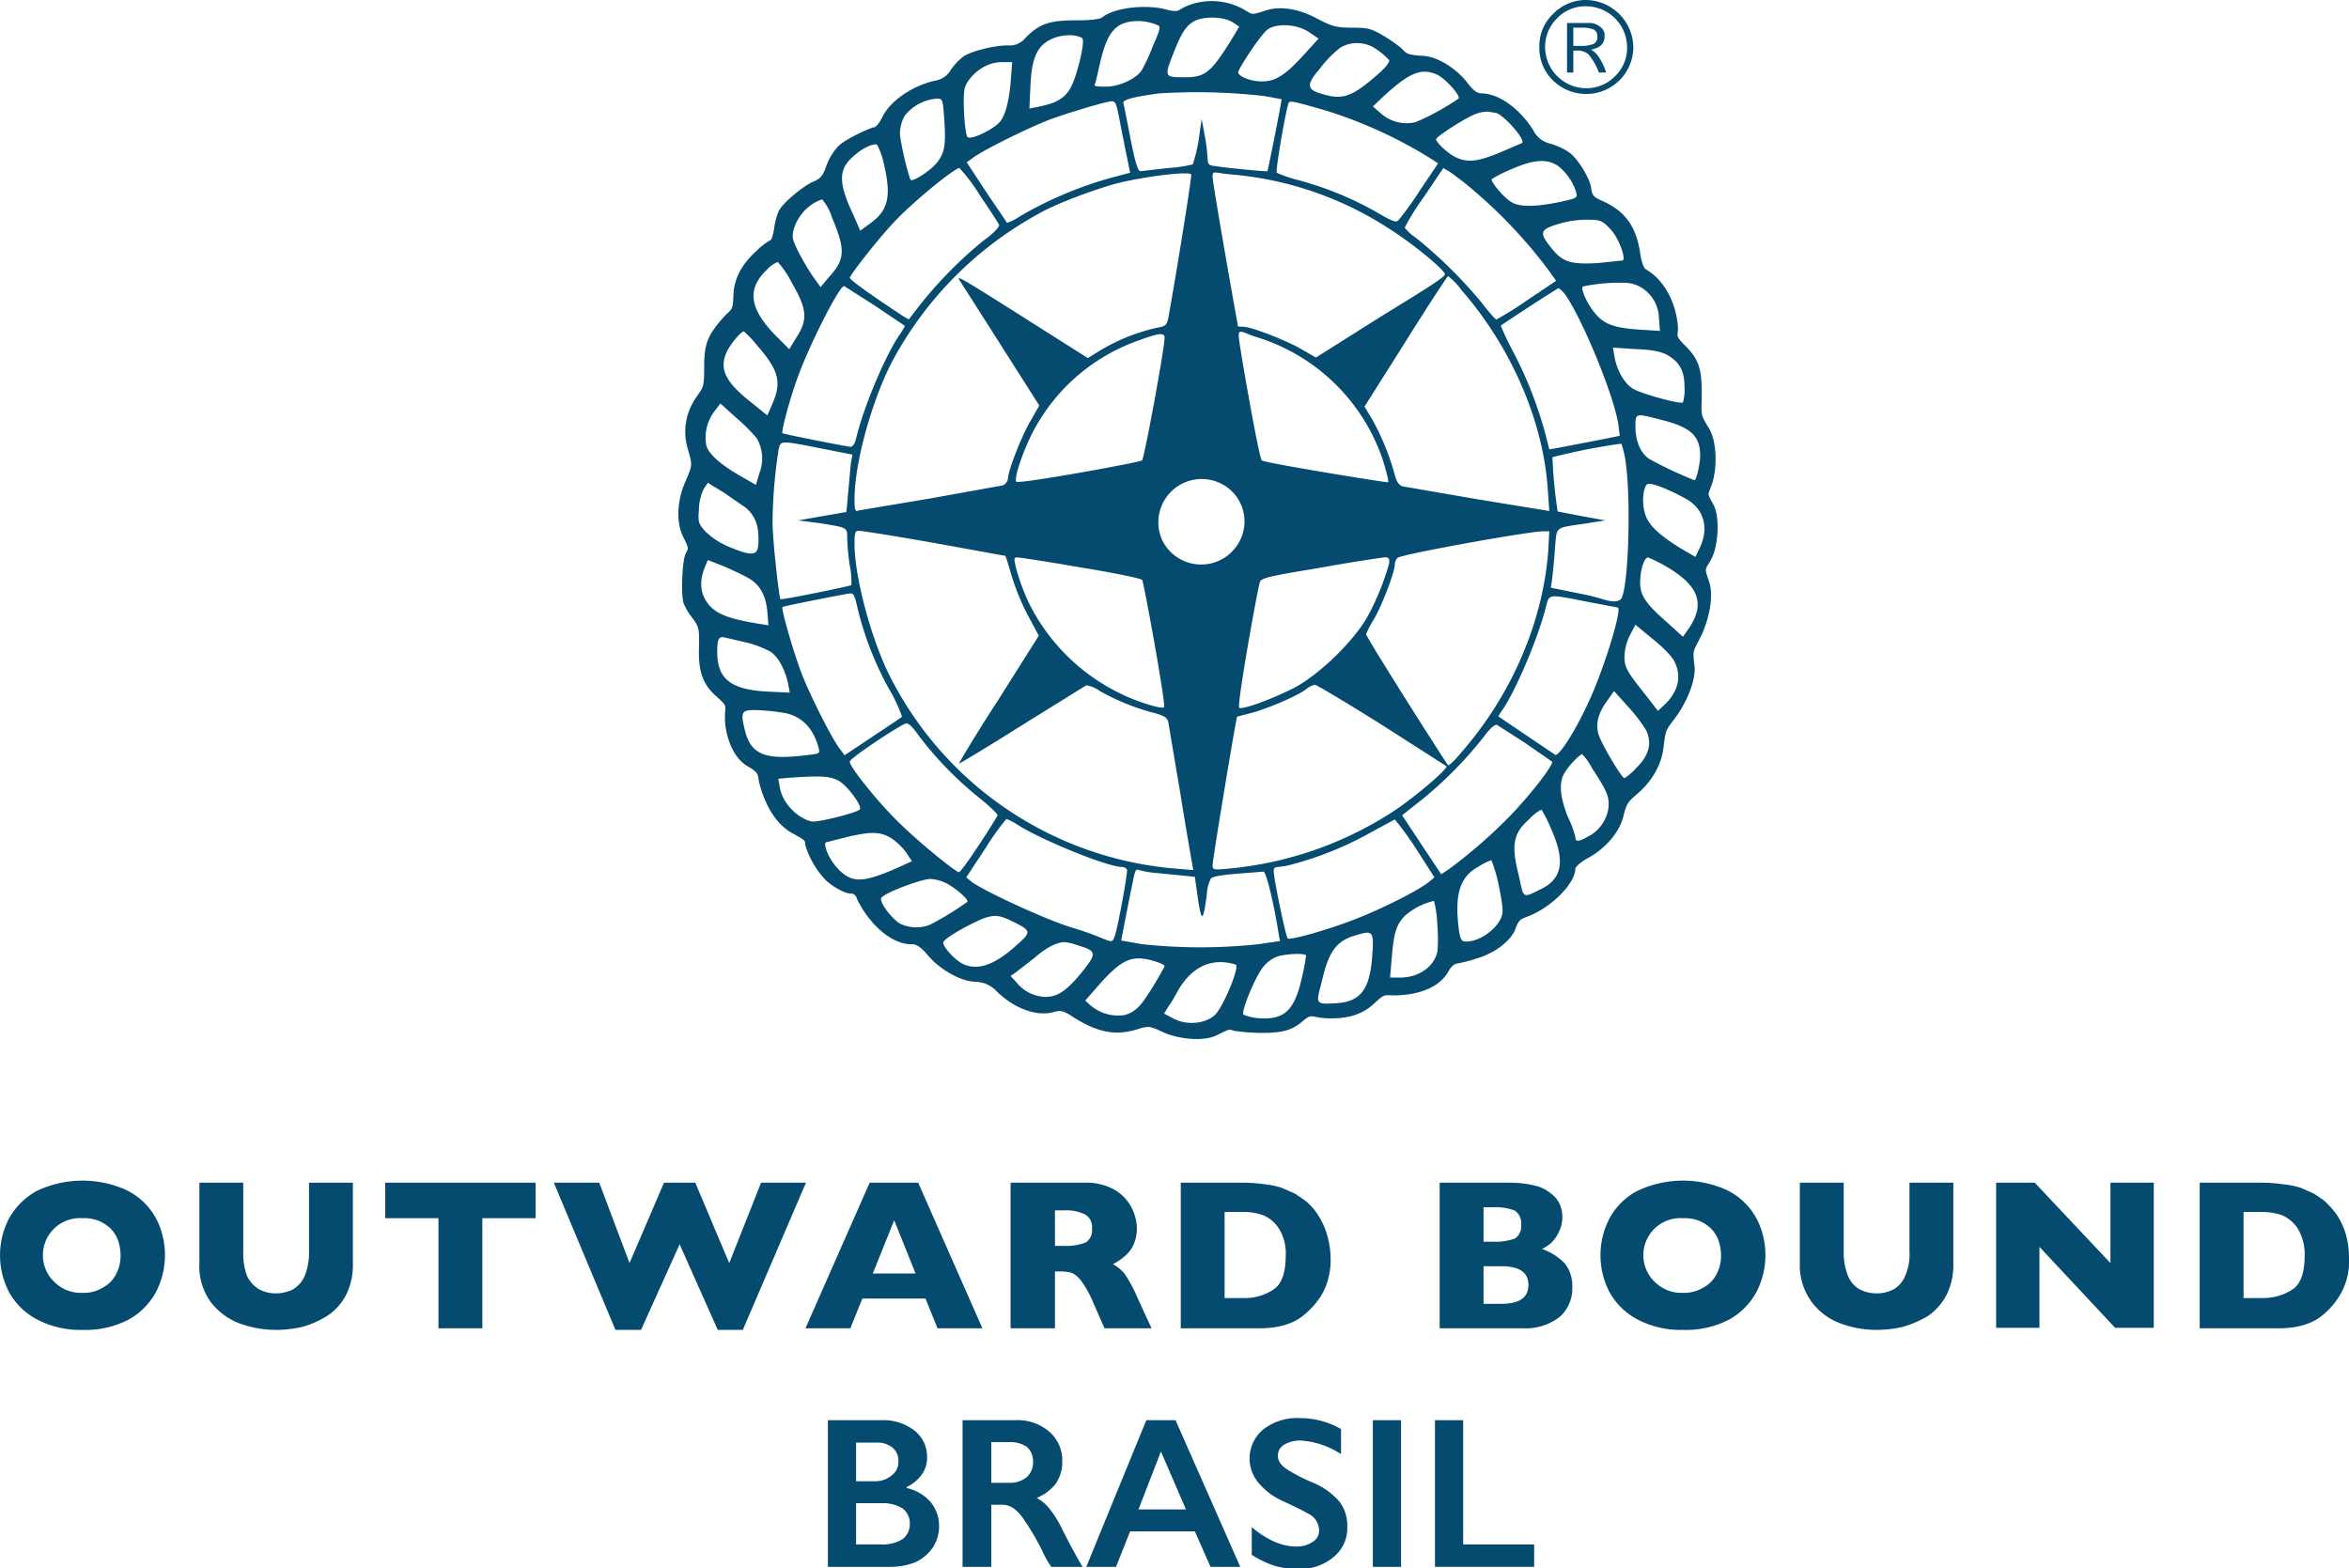 <svg xmlns="http://www.w3.org/2000/svg" xmlns:xlink="http://www.w3.org/1999/xlink" viewBox="0 0 450 300.5"><defs><style>.a{fill:none;}.b{fill:#054b70;}.c{clip-path:url(#a);}</style><clipPath id="a" transform="translate(-72 -271.6)"><rect class="a" x="72" y="270.9" width="450" height="302"></rect></clipPath></defs><title>OBB-retrato-azul</title><path class="b" d="M301,272.2a10.5,10.5,0,0,0-2.9,1.2c-.5.4-1.1.4-2.4.1-4.1-1.2-10.3-.4-12.5,1.4-.5.4-2.3.6-5.1.6-5,0-6.9.6-9.6,3.3a3.9,3.9,0,0,1-3.4,1.5c-2.7,0-7,1.1-8.5,2.1a11.6,11.6,0,0,0-2.4,2.5,4.2,4.2,0,0,1-2.8,2.1c-4.5.9-9,4-10.4,7.1-.5,1-1.2,1.9-1.6,1.9s-5.3,2.1-6.8,3.6a11,11,0,0,0-2.3,3.8c-.7,2-1.1,2.4-2.7,3.1s-5.5,3.8-6.4,5.5a12.8,12.8,0,0,0-.9,3.4c-.2,1.2-.5,2.2-.7,2.2a12.6,12.6,0,0,0-2.7,2.1c-2.8,2.5-4.3,5.3-4.4,8.5s-.4,2.5-2,4.3c-2.9,3.3-3.6,5-3.6,9.3s-.2,3.9-1.5,5.9a11.4,11.4,0,0,0-1.7,9.7c1,3.5,1,3.2-.5,6.7s-1.7,7.6-.3,10.4.8,2,.3,3.6-.8,7.6-.2,9.2a12.1,12.1,0,0,0,1.8,2.9c1.1,1.6,1.2,1.9,1.1,5.7s.5,6.6,3.2,9,1.6,1.6,1.8,4.9,1.7,7.1,4.3,8.6,1.7,1.5,2.5,4.1c1.3,4.3,3.4,7.3,6.2,8.8s2.2,1.4,2.4,2.3a16.8,16.8,0,0,0,3.4,6.1c1.2,1.5,4.1,3.1,5.2,3.1s1.1.7,1.5,1.5c2.5,4.8,6.6,8.2,10.1,8.2,1.1,0,1.8.4,3.4,2.3s5.3,4.6,8.7,4.9a5.8,5.8,0,0,1,4.5,2c3.4,3.2,7.5,4.7,10.8,3.8,1.4-.4,1.9-.2,3.9,1.1,4.5,2.8,7.9,3.5,12.1,2.2,2.2-.7,2.4-.6,5,.6s7.6,1.9,10.3.5,2.4-1,3.2-.8a40.3,40.3,0,0,0,5.2.4c4.1,0,5.9-.5,7.9-2.2s1.6-.7,4.8-.6,6.3-.4,8.8-2.7,1.9-1.6,4.6-1.7c4.9-.2,8.4-1.9,9.9-4.8.4-.7,1.1-1.3,1.6-1.3a27.2,27.2,0,0,0,3.8-1c3.4-1,6.5-3.4,7.3-5.6s1.1-1.8,3.3-2.8c4.3-2,8.2-6.2,8.2-8.8,0-.3,1.1-1.3,2.4-2,3.5-1.9,6.1-5.1,6.8-8s1-2.8,3.1-4.7,4.2-4.9,4.6-8.6.6-3.3,2.4-5.8,3.9-6.8,3.5-9.9-.1-2.7,1.3-5.6,2.5-7.5,1.5-10.4-.7-2.1.5-4.4,1.7-7.9.3-10.4-.9-1.6-.1-4.3.9-7.7-.8-10.4-1.3-2.4-1.3-6.7-.5-6.3-3-8.8-1.3-1.8-1.6-4.3c-.5-4.6-2.8-8.6-6.1-10.5-.4-.2-.9-1.6-1.1-3.2-.8-5.1-2.9-7.9-7-9.8-1.9-.8-2.2-1.1-2.4-2.7s-2.6-5.8-4.5-6.9a13,13,0,0,0-3.4-1.5,4.8,4.8,0,0,1-3.2-2.6c-2.6-4.1-6.5-6.9-9.7-7-1.1,0-1.7-.5-3.1-2.3s-4.9-4.7-8.3-4.9-3.1-.5-4.3-1.6a29.6,29.6,0,0,0-3.7-2.5c-1.9-1.1-2.7-1.3-5.6-1.3s-3.8-.2-6.8-1.8-6.6-2.5-9.7-1.5-2.4.8-4.6-.4a12.7,12.7,0,0,0-8.9-1Zm7.2,3.7,1.2.8-1,1.7c-4.3,7-5.4,8-9.3,8s-4.1,0-2.5-4.1,2.4-5.6,4.1-6.6,5.6-1,7.5.2Zm-14.5.5c.7.2.6.8-.8,3.9a33.9,33.9,0,0,1-2.2,4.8c-1.1,1.6-4.2,3.1-6.9,3.1s-2.1-.2-1.9-.9l.9-3.9c1.2-5.1,2.6-7,5.4-7.6a9.5,9.5,0,0,1,5.5.6Zm29,1.3,1.9,1.3-3.1,3.4c-3.3,3.6-5.2,4.8-7.7,4.8s-4.7-1.1-4.6-1.8,4.3-7.2,5.7-8.2,5.1-1.2,7.8.5Zm-43.4,1.2c.7.4-1,7.5-2.3,9.7s-3.3,2.9-6.3,3.5l-1.5.3.2-4.3c.2-5.1,1.2-7.5,3.6-8.8s5.3-1.1,6.3-.4Zm56.6,2.3a12.2,12.2,0,0,1,2.2,1.9c.2.3-.6,1.4-2.1,2.7-4.8,4.2-6.6,4.9-10,4s-4.2-1.5-1.2-5a22.2,22.2,0,0,1,4-4.1,6.4,6.4,0,0,1,7.1.5Zm-70.2,5c-.3,4.4-1,7.4-2.2,8.8s-5.7,3.6-6.2,2.8-1-8-.4-9.6,3.2-4.6,6.9-4.7h2.1Zm81.8-.2c1.6.9,4.4,4,3.9,4.5a47.6,47.6,0,0,1-8.2,4.5,7.4,7.4,0,0,1-6.8-1.8L335,292l2-1.9c5.1-4.7,7.4-5.6,10.5-4.1Zm-33.3,4,3.3.6c.1.2-2.6,13.7-2.7,13.8s-6.7-.5-9.5-.9-1.4,0-2.5-5.9l-.6-3.2-.6,4.2a30.5,30.5,0,0,1-1.1,4.5,27.4,27.4,0,0,1-4.8.7l-5.2.6c-.5,0-1-1.5-1.9-6.1s-1.3-6.6-1.4-7,.8-1,6.8-1.8a114.8,114.8,0,0,1,20.2.5Zm-61.3,4.5c.3,4.7.1,6.2-1.2,8s-4.8,3.9-5.2,3.6-2.1-7.5-2.1-9a7.4,7.4,0,0,1,.9-3.3,8.7,8.7,0,0,1,6.1-3.3c1.2,0,1.2,0,1.5,4Zm34.2,3.3,1.4,6.9-1.9.5a73.6,73.6,0,0,0-19.3,7.9,9.3,9.3,0,0,1-2.4,1.2c0-.1-1.8-2.7-3.9-5.8l-3.8-5.8,1.1-.8c1.9-1.5,11.5-6.2,15.1-7.5S284,291,285,291s1,1.3,2.1,6.8Zm38.3-5.2a86.5,86.5,0,0,1,20.4,9.2l1.7,1.1-3.5,5.2a61.4,61.4,0,0,1-4.1,5.7c-.4.5-1.2.2-4.1-1.5a64.2,64.2,0,0,0-15.1-6.2,23.7,23.7,0,0,1-4.1-1.4c-.3-.2,1.5-10.8,2.2-13.2.2-.7.6-.6,6.6,1.1Zm33,.6c1.3,0,5.9,5.1,5.2,5.8l-4.2,1.8c-4.1,1.7-5.9,1.9-7.9,1.2s-4.4-3.2-4.4-3.7,5.7-4.2,7.7-4.9a6,6,0,0,1,2.3-.4l1.3.2Zm-117.1,9.7c1.5,6.3.9,9-2.6,11.5l-1.9,1.4-1.4-3.2c-2.6-5.5-2.8-8.2-.5-10.5s4.4-3,5.1-2.8a13.1,13.1,0,0,1,1.3,3.6Zm129.2.5a10.5,10.5,0,0,1,3.5,5.2c.2.9-.1,1-2.7,1.6-5.2,1.1-8.2,1.1-9.8.1s-4.1-4.1-3.7-4.4a23.6,23.6,0,0,1,3.8-1.9c4.3-1.9,6.8-2,8.9-.6ZM259.7,309c1.9,2.8,3.6,5.4,3.7,5.7s-1,1.6-3,3a80.8,80.8,0,0,0-12.3,12.5l-2,2.6-1.2-.7c-6.8-4.5-10.1-6.9-10.1-7.3s5.6-7.8,9.4-11.6,10.7-9.4,11.6-9.4a31.7,31.7,0,0,1,3.9,5.2Zm94.5-1a93.1,93.1,0,0,1,14.7,15.7l1.2,1.7-5.5,3.7a67.5,67.5,0,0,1-5.9,3.7c-.3,0-1.6-1.6-3.1-3.5a88,88,0,0,0-12.3-12.1,9.1,9.1,0,0,1-2.2-2,47.7,47.7,0,0,1,3.7-5.9l3.7-5.5,1.2.7c.7.5,2.8,2,4.5,3.5Zm-54-3c.2.1-2.8,18.8-4.4,27.6-.3,1.3-.5,1.5-2.2,1.8a37,37,0,0,0-10.6,4.2l-2.6,1.6-8.7-5.5c-14.8-9.4-16.3-10.3-16-9.6l7.9,12.4,7.5,11.8-1.6,2.8c-1.7,2.8-4.4,9.7-4.4,11.2a1.7,1.7,0,0,1-1,1.3l-13.9,2.5-13.7,2.3c-.7.3-.8-.1-.8-2.2,0-6.8,3.3-18.9,7.3-26.5a69.7,69.7,0,0,1,27.7-28c3.2-1.9,9.9-4.4,14.3-5.7s14.5-2.7,15.2-2Zm15.2,1.1a65.6,65.6,0,0,1,22.7,9.3c4.6,2.9,10.9,8.1,10.7,8.8s-5.7,4-12.5,8.2l-12.2,7.7-2.8-1.6c-2.7-1.6-9.6-4.3-11.1-4.3s-1-.2-1.1-.5-4.8-26.9-4.8-28.2.2-.8,3.3-.5a66,66,0,0,1,7.8,1.1Zm-84,7.2c2.6,6.2,2.5,8-.6,11.4l-1.6,1.9-.8-1.1c-2-2.7-4.2-6.8-4.5-8.2s.9-4.5,3.2-6.2a7.2,7.2,0,0,1,2.4-1.3,10,10,0,0,1,1.9,3.5Zm149,2.1c1.5,1.4,3.1,5.5,2.5,6.1l-4.8.5c-5.3.3-6.8-.2-9-3s-2.2-3.4,1.5-4.5a18.7,18.7,0,0,1,5.8-.8c2.2,0,2.7.3,4,1.7ZM223.7,325.8c2.9,5,3.1,7,.9,10.4l-1.4,2.3-2.1-2.1c-5.5-5.4-6.2-9.3-2.2-13.1a5.4,5.4,0,0,1,2.1-1.5,17.6,17.6,0,0,1,2.7,4ZM352,327.2c9.5,10.9,15.6,25,16.5,38l.3,4.3-13.5-2.2-14.5-2.5c-.8-.2-1.2-.8-1.6-2.2a47.1,47.1,0,0,0-4.3-10.6l-1.5-2.5,7.9-12.5c4.3-6.9,8-12.5,8.1-12.5a12.9,12.9,0,0,1,2.6,2.7Zm34.6-.4a7,7,0,0,1,3.2,5.7l.2,2.5-3.2-.2c-5.4-.3-7.3-1-9-2.9s-3-4.9-2.6-5.4a34.1,34.1,0,0,1,8.5-.7,6.2,6.2,0,0,1,2.9,1Zm-147.1,3.3,5.8,3.9c.1.1-.3.7-.8,1.5-2.7,3.8-6.8,13.4-8.4,19.7-.3,1.4-.7,2-1.2,2s-12.7-2.4-13-2.6,1.5-7,3.1-11.2c2.3-6.2,7.8-17,8.7-17l5.8,3.7Zm132.8-1.4c3.7,5.9,9.4,20.2,9.8,24.8l.2,1.6-5,1-6.8,1.3-1.7.3-.6-2.4a77.8,77.8,0,0,0-6-15.7,59.6,59.6,0,0,1-2.7-5.6c.9-.7,10.9-7.2,11.1-7.2a6.7,6.7,0,0,1,1.7,1.9Zm-155.5,8.8c4.4,5,5,7.2,3.2,11.4l-1,2.3-2.7-2.2c-5.2-4-6.5-6.5-5.2-9.7.6-1.5,2.8-4.2,3.4-4.2a18,18,0,0,1,2.3,2.4Zm78.3-1.2c0,2.1-3.9,23.1-4.3,23.5s-23.7,4.6-24.1,4.1.7-4.4,2.8-8.8a36.4,36.4,0,0,1,21-18.4c3.5-1.3,4.6-1.4,4.6-.4Zm18,0a37,37,0,0,1,23.7,23.1c.8,2.5,1.3,4.5,1.1,4.6s-23.7-3.7-24.2-4.2-4.4-22.4-4.4-23.9,1-.4,3.8.4Zm78.3,3.3c2.4,1.4,3.3,3.1,3.3,6.1a8.4,8.4,0,0,1-.3,3c-.5.4-8.2-1.7-9.7-2.7s-2.9-3.3-3.4-6l-.3-1.8,4.5.3c3,.1,4.8.5,5.9,1.1ZM217,355.6a7.8,7.8,0,0,1,.5,6.6l-.7,2.3-3.3-1.9c-3.6-2.1-5.8-4.1-6.2-5.7a8.3,8.3,0,0,1,1.5-6.4l1.2-1.6,3.1,2.8a34,34,0,0,1,3.9,3.9Zm173.5-3.5c5.5,1.4,7.2,3.1,7.2,6.8,0,1.5-.7,4.7-1.1,4.7a73.2,73.2,0,0,1-8.7-4.1c-1.7-1.2-2.6-3.5-2.6-6.2s.1-2.5,5.2-1.2Zm-161.3,5.4,6.1,1.2-.3,1.7c-.1.9-.3,3.3-.5,5.4s-.3,3.8-.4,3.9l-4.6.8-4.6.8,3.9.5c5.6.9,5.5.8,5.5,2.9a45.2,45.2,0,0,0,.5,5.3,15.7,15.7,0,0,1,.3,3.7c-.2.2-13.4,2.9-13.6,2.7s-1.5-10.9-1.5-14.9a93.8,93.8,0,0,1,1.2-14c.4-1.5.4-1.5,8,0Zm154.3,3.2c1,7.6.4,24.9-1.1,25.8s-3.3-.3-6.9-1l-6.4-1.3.3-2.1c.1-1.2.4-3.7.5-5.7.4-4-.2-3.6,5.9-4.5l3.7-.6-4.4-.8-4.7-.9a93.7,93.7,0,0,1-1-10.4,118.4,118.4,0,0,1,13.2-2.6,18.1,18.1,0,0,1,.9,4.1Zm-78.4,3.2a8.1,8.1,0,0,1,4.2,11.7,8.3,8.3,0,0,1-14.7-.6,8.3,8.3,0,0,1,10.5-11.1Zm-90.2,5c1.7,1.5,2.4,3.2,2.4,5.9s-.2,3.8-4.8,1.9a14.8,14.8,0,0,1-5.4-3.3c-1.3-1.5-1.4-1.8-1.2-4.2a9.3,9.3,0,0,1,.9-3.9l.8-1.2,3.1,1.9,4.2,2.9Zm180.3-1.6c3.2,1.9,4.2,5.4,2.5,9.1l-.9,1.9-3.1-1.8c-4.1-2.6-6-4.4-6.6-6.6s-.3-4.5.3-5.4,5.7,1.6,7.8,2.8Zm-144.4,8.3,13.8,2.5c.1.2.6,1.7,1.1,3.5a46.7,46.7,0,0,0,3,7.5l2.3,4.3-7.7,12.2c-4.3,6.6-7.6,12.2-7.6,12.3s5.5-3.2,12-7.3l12.4-7.7a5.9,5.9,0,0,1,2.6,1.1,43.6,43.6,0,0,0,10.4,4.2c1.9.5,2.5.9,2.7,1.7l2.3,13.6c1.1,6.9,2.2,13.1,2.3,13.7l.2,1.1L297,438a67.5,67.5,0,0,1-54.9-37.6c-3.4-7.1-6.4-18.5-6.4-24.6,0-2.1.1-2.5.8-2.5s6.9,1,14.3,2.3Zm117.8,1.5c-1,13.6-7,27.6-16.6,38.6-1.2,1.5-2.4,2.6-2.6,2.5s-15.7-24.5-15.7-25.1a17.5,17.5,0,0,1,1.4-2.7c1.5-2.4,4.1-9.2,4.1-10.6a2.1,2.1,0,0,1,.5-1.3c.3-.6,24.5-5,27.8-5.1h1.3Zm-89.7,3.2c6.2,1,11.6,2.1,11.9,2.4s4.6,24,4.2,24.4-4.8-.9-7.9-2.4a38.1,38.1,0,0,1-18.3-18.2,46.1,46.1,0,0,1-2-5.5c-.6-2.3-.6-2.6,0-2.6s5.8.8,12.1,1.9Zm59.2-.7a48.7,48.7,0,0,1-4.1,10.1c-2.6,4.7-9.5,11.4-14.3,13.8s-9.8,4.1-10.3,3.7,3.6-23.4,4-24.2,3.6-1.3,11.4-2.6c6-1.1,11.5-1.9,12.3-2s1.2.1,1,1.2Zm53.2.6c6.1,3.6,7.4,7,4.3,11.7l-1.2,1.7-3.2-2.9c-4-3.5-5-5.1-5-7.5s.8-4.8,1.5-4.8a26.5,26.5,0,0,1,3.6,1.8Zm-175.7,2.3c2,1.2,3.1,3.2,3.4,6.3l.2,2.6-1.9-.3c-6.1-1-8.5-2-10-4.3s-1-4.8-.2-6.7l.5-1.2,3.3,1.3c1.8.8,3.9,1.8,4.7,2.3Zm20.8,6.1a62,62,0,0,0,5.8,14.8,30.5,30.5,0,0,1,2.6,5.5c0,.1-2.6,1.8-5.6,3.8l-5.4,3.6-.9-1.2c-1.5-1.9-5.9-10.6-7.5-14.9s-3.8-12.1-3.5-12.3,12-2.5,12.9-2.6,1,.8,1.6,3.3Zm139.7-1.7,5.8,1.1c.9,0-2.1,10.1-4.9,16.6s-6.4,12.1-7.1,11.6l-10.8-7.3c-.1-.1.3-.7.8-1.4,2.5-3.7,6.8-13.7,8.3-19.8.6-2.3.4-2.3,7.9-.8Zm16.7,11.5c1.4,2.8.7,5.7-1.9,8.2l-1.3,1.2-2-2.6c-4-5-4.4-5.7-4.4-7.9a10,10,0,0,1,1.1-4.1l1-1.9,3.4,2.8c1.9,1.5,3.8,3.5,4.1,4.3ZM215,394.7a20.3,20.3,0,0,1,4.5,1.7c1.5.9,2.9,3.4,3.5,6.3l.3,1.6-4.4-.2c-6.9-.4-9.5-2.4-9.5-7.6,0-2.6.3-3.1,1.7-2.7l3.9.9Zm121.6,15.7,12.5,8c.4.4-6,5.9-10.1,8.6a69.5,69.5,0,0,1-31.4,11c-3.2.3-3.3.3-3.3-.7s4.5-28.2,4.7-28.4l3.1-.8c3.1-.9,8.8-3.3,10.3-4.6a3.8,3.8,0,0,1,1.5-.7c.3,0,6,3.4,12.7,7.6Zm50.8,1.2c1.1,2.5.5,4.7-1.9,7.1a11.4,11.4,0,0,1-2.3,2c-.5,0-4.2-6.2-4.9-8.2s-.2-4.2,1.5-6.5l1.4-2,2.7,3a29.3,29.3,0,0,1,3.5,4.6Zm-164.6-3.3c3,.8,5,2.9,6,6.5.3,1.2.3,1.2-2.4,1.5-8.1,1-10.7-.2-11.8-5.2-.8-3.4-.5-3.6,3.3-3.4a38.3,38.3,0,0,1,4.9.6Zm25.4,4.5a67.2,67.2,0,0,0,11.2,11.5c2,1.6,3.7,3.2,3.7,3.5s-6.8,10.9-7.4,10.9-7.8-5.8-11.9-9.9-9.2-10.5-9-11.3,10.1-7.3,10.8-7.3,1.5,1.1,2.6,2.6Zm115.9,1.1,5.2,3.6c.5.4-3.7,5.9-7.9,10.3a96.4,96.4,0,0,1-11.8,10.3l-1.5,1-3-4.5-3.7-5.6-.8-1.2,3.8-3a75.5,75.5,0,0,0,11.9-12.1c1.1-1.5,2.1-2.4,2.5-2.2l5.3,3.4Zm12.9,4.9c2.9,4.4,3.4,5.6,3.1,7.8A7.4,7.4,0,0,1,376,432c-1.6.9-2.2.9-2.2,0a18.8,18.8,0,0,0-1.4-3.8c-1.4-3.4-1.8-6.3-.9-8.1s3.2-4,3.6-4a10.9,10.9,0,0,1,1.9,2.7Zm-144.5,2.3c1.7.8,4.8,5,4.2,5.6s-7.2,2.3-8.9,2.3-5.7-2.6-6.4-6.5l-.3-1.7,2.3-.2c5.8-.4,7.5-.3,9.1.5Zm136.6,9.2c2.8,6.2,2.2,9.6-1.8,11.6s-3.3,1.8-4.5-3.2-1-7.4,2.1-10.1a9.2,9.2,0,0,1,2.4-1.9,25.4,25.4,0,0,1,1.8,3.6Zm-102.2-.7c4.7,3,17.3,8.1,20,8.1a1.2,1.2,0,0,1,1,.5c.2.3-1.6,10.4-2.3,12.6s-.6.8-8-1.4c-5.1-1.5-16.9-7-19.4-8.8l-1.1-.9,3.7-5.6a48.5,48.5,0,0,1,4-5.6,10.6,10.6,0,0,1,2.1,1.1Zm76.3,4.5,3.6,5.6-1.1.9c-2,1.6-8.5,4.9-13.8,7s-12.8,4.2-13.2,3.8-2.3-9.7-2.6-12,0-1.3,3.1-2.1a65.3,65.3,0,0,0,15.4-6.2l4.6-2.5a57.4,57.4,0,0,1,4,5.5Zm-100.3-1.8a12,12,0,0,1,2.6,2.5l1.2,1.8-2.4,1.1c-6.5,2.9-8.7,3.1-11.1,1s-3.5-5.3-3-5.7l4.3-1.1c4.5-1,6.2-1,8.4.4ZM359,440.7c.6,2.8,1,5.1.8,6-.5,2.5-4.1,5.3-6.9,5.3-.9,0-1.1-.3-1.4-2.1-.9-6.9.1-10.3,3.8-12.3a11.9,11.9,0,0,1,2.4-1.2,26,26,0,0,1,1.3,4.3Zm-65-1.8,5,.5,1.9.2.6,4.3c.7,4.5,1,4.3,1.7-1a6.9,6.9,0,0,1,.8-3c.4-.4,2.4-.7,5-.9l5-.4c.5-.2,1.9,5.4,2.9,11.6l.3,1.7-4.1.6a103.9,103.9,0,0,1-22.3,0l-4-.7c0-.2,2.2-11.4,2.5-12.6s.5-1,.9-.9a19.4,19.4,0,0,0,3.8.6Zm-39.9,2.4c2,1.3,3.5,2.8,3.2,3.1a58.2,58.2,0,0,1-7.2,4.4,7.2,7.2,0,0,1-5.6-.2c-1.5-.8-4-4-3.7-4.9s7.4-3.6,9.4-3.7a7.9,7.9,0,0,1,3.9,1.3Zm93.2,6.8a36.7,36.7,0,0,1,.1,5.6c-.5,3-3.5,5.2-7.2,5.2h-1.9l.3-3.6c.4-5,.9-6.6,2.6-8.3a13.1,13.1,0,0,1,5.5-2.8,18.3,18.3,0,0,1,.6,3.9Zm-81.4,0c3.8,1.9,3.8,2,.5,4.9s-6.7,4.8-9.9,3.3c-1.5-.7-3.8-3.2-3.8-4.1s6.5-4.3,8.2-4.8,2.5-.5,5,.7Zm69,6.3c-.4,6.7-2.2,9.1-6.8,9.4s-3.9.1-2.7-4.9,2.7-7,6-8,3.9-1.3,3.5,3.5Zm-56.5-1.7c3.7,1.1,3.8,1.5.9,5.1s-4.7,4.8-7,4.8a7.3,7.3,0,0,1-5.5-2.7l-1.2-1.3,1-.7,3.6-2.8c2.1-1.8,3.8-2.8,5.6-3a9.6,9.6,0,0,1,2.6.6Zm43.8,2a37.2,37.2,0,0,1-.7,3.8c-1.4,6.5-3.3,8.5-8.1,8.2a9.5,9.5,0,0,1-3.2-.7c-.5-.6,2.5-7.9,4.1-9.5a6.2,6.2,0,0,1,2.6-1.7c1.9-.5,5.3-.6,5.3-.1Zm-28.9,1.1c1,.3,1.8.7,1.8.9s-3.4,6.2-4.8,7.6a5.6,5.6,0,0,1-3,1.8,8.2,8.2,0,0,1-6.3-1.8l-1.1-1,2.8-3.2c4.4-4.9,6.3-5.6,10.6-4.3Zm15.4.6c.9.3-2.3,8-3.9,9.6s-5.1,2.2-7.9.8l-1.9-1,.8-1.3a26.4,26.4,0,0,0,1.8-3c2.7-4.7,6.5-6.5,11.1-5.1Zm0,0" transform="translate(-72 -271.6)"></path><path class="b" d="M102.6,506.6a12.8,12.8,0,0,0-7.9-7.6,20.4,20.4,0,0,0-15.7.8,13.5,13.5,0,0,0-5.3,5.3,15.3,15.3,0,0,0,0,14,13.1,13.1,0,0,0,5.4,5.3,17.8,17.8,0,0,0,8.7,2,18,18,0,0,0,8.7-1.9,13.3,13.3,0,0,0,5.3-5.2,15.4,15.4,0,0,0,.8-12.7Zm-8.4,9.2a6,6,0,0,1-2.5,2.5,6.9,6.9,0,0,1-3.9,1,7.2,7.2,0,0,1-5.3-2A7.1,7.1,0,0,1,87.8,505a7.5,7.5,0,0,1,3.1.5,7.6,7.6,0,0,1,2.3,1.5,6.4,6.4,0,0,1,1.4,2.2,9.3,9.3,0,0,1,.5,2.9,7.5,7.5,0,0,1-.9,3.7Zm45.4-17.6h-8.4v13.2a11.9,11.9,0,0,1-.8,4.6,5.7,5.7,0,0,1-2.2,2.6,7.3,7.3,0,0,1-3.3.8,6.7,6.7,0,0,1-3.3-.8,5.9,5.9,0,0,1-2.3-2.6,12.4,12.4,0,0,1-.7-4.6V498.2h-8.4v15.4a11.7,11.7,0,0,0,2.2,7.5,12.6,12.6,0,0,0,5.6,4.1,20.5,20.5,0,0,0,6.9,1.2,22.2,22.2,0,0,0,5.1-.6,18.2,18.2,0,0,0,4.7-2.1,10.7,10.7,0,0,0,3.6-4,12.8,12.8,0,0,0,1.3-6.1V498.2Zm35,0H145.8V505H156v21.1h8.4V505h10.2v-6.8Zm43.2,0-6.1,15.4-6.5-15.4h-6l-6.6,15.4-5.8-15.4h-8.7l11.8,28.2h4.9l7.4-16.4,7.3,16.4h4.8l12.1-28.2Z" transform="translate(-72 -271.6)"></path><path class="b" d="M247.9,498.2h-9.3l-12.3,27.9h8.6l2.3-5.7h12.1l2.3,5.7h8.6l-12.3-27.9Zm-8.7,17.4,4.1-10.2,4.1,10.2Z" transform="translate(-72 -271.6)"></path><path class="b" d="M289.8,520a25.1,25.1,0,0,0-2.4-4.4,7.9,7.9,0,0,0-2.2-1.8,9.9,9.9,0,0,0,2-1.3,6.5,6.5,0,0,0,1.8-2.1,8,8,0,0,0,.8-3.6,9.8,9.8,0,0,0-1-3.8,8.6,8.6,0,0,0-3.2-3.4,10.9,10.9,0,0,0-5.7-1.4H265.6v27.9h8.5V515.2h.9a8.3,8.3,0,0,1,2.4.3,5.2,5.2,0,0,1,1.8,1.6,19.8,19.8,0,0,1,2.2,4l2.2,5h9l-2.8-6.1Zm-9.7-10.4a9.9,9.9,0,0,1-4.2.7h-1.8v-6.8h1.7a8.2,8.2,0,0,1,4.1.8,2.8,2.8,0,0,1,1.3,2.7,2.9,2.9,0,0,1-1.1,2.6Zm46.1-1.5a14,14,0,0,0-1.7-3.7,11.2,11.2,0,0,0-2.5-2.8l-1.9-1.3-2.5-1.1a16,16,0,0,0-3.3-.7,29.9,29.9,0,0,0-4.5-.3H298.2v27.9h15q5.4,0,8.4-2.4a15.1,15.1,0,0,0,3.7-4.2,13.5,13.5,0,0,0,1.6-6.9,16.3,16.3,0,0,0-.7-4.5Zm-10.3,10.6a9.8,9.8,0,0,1-5.7,1.6h-3.6V503.8h3.6a11.5,11.5,0,0,1,3.7.6A6.4,6.4,0,0,1,317,507a8.8,8.8,0,0,1,1.3,5.3c0,3.2-.8,5.4-2.4,6.4Zm55.9-5a11.1,11.1,0,0,0-4.4-2.8,9.4,9.4,0,0,0,1.8-1.2,7.1,7.1,0,0,0,1.5-2.2,6.4,6.4,0,0,0,.6-2.8,5.8,5.8,0,0,0-.6-2.6,5.7,5.7,0,0,0-1.8-2,7.4,7.4,0,0,0-3.1-1.4,20,20,0,0,0-4.5-.5H347.8v27.9h16.1a10.6,10.6,0,0,0,6.9-2.2,7.2,7.2,0,0,0,2.4-5.7,6.9,6.9,0,0,0-1.4-4.5Zm-9.6-4.8a11,11,0,0,1-4.2.6h-1.8v-6.6H358a10.7,10.7,0,0,1,4.1.6,2.8,2.8,0,0,1,1.3,2.7,2.8,2.8,0,0,1-1.2,2.7Zm-2.6,12.5h-3.4v-7.2h3.4c3.5,0,5.2,1.2,5.2,3.6s-1.7,3.6-5.2,3.6Zm49.6-14.8a12.8,12.8,0,0,0-7.9-7.6,20.4,20.4,0,0,0-15.7.8,12.9,12.9,0,0,0-5.3,5.3,15.3,15.3,0,0,0,0,14,13.1,13.1,0,0,0,5.4,5.3,17.8,17.8,0,0,0,8.7,2,18,18,0,0,0,8.7-1.9,13.3,13.3,0,0,0,5.3-5.2,15.4,15.4,0,0,0,.8-12.7Zm-8.4,9.2a6,6,0,0,1-2.5,2.5,7.1,7.1,0,0,1-3.9,1,7.2,7.2,0,0,1-5.3-2,7.1,7.1,0,0,1,5.3-12.3,7.5,7.5,0,0,1,3.1.5,7.6,7.6,0,0,1,2.3,1.5,6.4,6.4,0,0,1,1.4,2.2,9.3,9.3,0,0,1,.5,2.9,7.5,7.5,0,0,1-.9,3.7Zm45.4-17.6h-8.4v13.2a10.3,10.3,0,0,1-.8,4.6,5.2,5.2,0,0,1-2.2,2.6,6.7,6.7,0,0,1-3.3.8,7,7,0,0,1-3.3-.8A5.2,5.2,0,0,1,426,516a12.2,12.2,0,0,1-.8-4.6V498.2h-8.4v15.4a11.8,11.8,0,0,0,2.3,7.5,12.1,12.1,0,0,0,5.6,4.1,19.9,19.9,0,0,0,6.8,1.2,22.2,22.2,0,0,0,5.1-.6,20.6,20.6,0,0,0,4.8-2.1,11.4,11.4,0,0,0,3.5-4,12.8,12.8,0,0,0,1.3-6.1V498.2Z" transform="translate(-72 -271.6)"></path><polygon class="b" points="412.6 226.6 404.3 226.6 404.3 242 389.8 226.6 382.4 226.6 382.4 254.4 390.7 254.4 390.7 238.9 405.2 254.4 412.6 254.4 412.6 226.6 412.6 226.6"></polygon><g class="c"><path class="b" d="M521.4,508.1a14,14,0,0,0-1.7-3.7,17.2,17.2,0,0,0-2.5-2.8l-1.9-1.3-2.5-1.1a15.7,15.7,0,0,0-3.4-.7,28.1,28.1,0,0,0-4.5-.3H493.4v27.9h15q5.4,0,8.4-2.4a14.8,14.8,0,0,0,3.6-4.2,12.6,12.6,0,0,0,1.6-6.9,16.3,16.3,0,0,0-.6-4.5Zm-10.3,10.6a10.3,10.3,0,0,1-5.8,1.6h-3.5V503.8h3.5a12.6,12.6,0,0,1,3.8.6,6.9,6.9,0,0,1,3.1,2.6,9.6,9.6,0,0,1,1.3,5.3c0,3.2-.8,5.4-2.4,6.4Z" transform="translate(-72 -271.6)"></path></g><path class="b" d="M230.6,543.7v28.1h11.8a13.1,13.1,0,0,0,5-.9,8.3,8.3,0,0,0,3.3-2.8,7.4,7.4,0,0,0,1.2-4.2,7.1,7.1,0,0,0-1.7-4.6,8.4,8.4,0,0,0-4.5-2.6v-.2a7.6,7.6,0,0,0,2.9-2.4,5.5,5.5,0,0,0,1-3.4,6.3,6.3,0,0,0-2.4-5,9.7,9.7,0,0,0-6.3-2Zm5.4,11.7V548h3.9a4.5,4.5,0,0,1,3,.9,3.1,3.1,0,0,1,1.2,2.6,3.2,3.2,0,0,1-1.3,2.8,5,5,0,0,1-3.4,1.1Zm0,12.1v-7.9h5.1a7.1,7.1,0,0,1,3.8,1,3.6,3.6,0,0,1,1.4,2.9,3.6,3.6,0,0,1-1.4,3,7.3,7.3,0,0,1-4.2,1Zm20.4-23.8v28.1h5.5V559.9h1.9a4,4,0,0,1,2.4.7,8.9,8.9,0,0,1,2,2.2,48.2,48.2,0,0,1,3.5,6,17.5,17.5,0,0,0,1.7,3h6c-.8-1.3-2.1-3.6-3.8-7a21,21,0,0,0-2.6-4.2,7.6,7.6,0,0,0-2.4-2,8.9,8.9,0,0,0,3.7-2.8,7.4,7.4,0,0,0,1.2-4.2,7.2,7.2,0,0,0-2.5-5.7,9.2,9.2,0,0,0-6.4-2.2Zm5.5,12v-7.8h3.4a5.7,5.7,0,0,1,3.4.9,3.6,3.6,0,0,1,1.2,2.9,3.7,3.7,0,0,1-1.2,2.9,5,5,0,0,1-3.4,1.1Zm29.7-12-11.5,28.1h5.7l2.7-6.8h12.4l3,6.8h5.7l-12.4-28.1Zm2.8,6,4.8,11.1h-9.1l4.3-11.1Zm19.7-4.3a7.2,7.2,0,0,0-1,10.3,12.8,12.8,0,0,0,4.9,3.6c1.9.9,3.4,1.6,4.6,2.3a3.6,3.6,0,0,1,2.1,3.2,2.5,2.5,0,0,1-1.2,2.2,5.3,5.3,0,0,1-3.2.9c-2.7,0-5.5-1.2-8.5-3.7v5.3a19.2,19.2,0,0,0,4.4,2.1,15.1,15.1,0,0,0,4.6.6,9.9,9.9,0,0,0,6.7-2.3,7.1,7.1,0,0,0,2.6-5.8,7.6,7.6,0,0,0-1.5-4.8,13.7,13.7,0,0,0-5-3.6,34.4,34.4,0,0,1-4.6-2.3c-1.5-.9-2.2-1.8-2.2-2.9a2.4,2.4,0,0,1,1.2-2.1,5.8,5.8,0,0,1,3.2-.8,15.9,15.9,0,0,1,7.7,2.6v-4.8a15.8,15.8,0,0,0-7.9-2.1,10.5,10.5,0,0,0-6.9,2.1Zm20.9-1.7v28.1h5.4V543.7Z" transform="translate(-72 -271.6)"></path><polygon class="b" points="274.9 272.1 274.9 300.2 293.9 300.2 293.9 295.9 280.3 295.9 280.3 272.1 274.9 272.1 274.9 272.1"></polygon><path class="b" d="M369.5,287a9,9,0,0,0,6.4,2.6,9,9,0,0,0,9-9,9.2,9.2,0,0,0-9-9,8.7,8.7,0,0,0-6.4,2.7,8.4,8.4,0,0,0-2.6,6.3,8.6,8.6,0,0,0,2.6,6.4Zm11.9-.8a7.6,7.6,0,0,1-5.5,2.3,7.9,7.9,0,0,1-7.9-7.9,7.6,7.6,0,0,1,2.3-5.5,7.5,7.5,0,0,1,5.6-2.3,7.9,7.9,0,0,1,7.8,7.8,7.5,7.5,0,0,1-2.3,5.6Zm-9.2-.7h1.2v-4.2h.6a3.2,3.2,0,0,1,2.3.7,11.8,11.8,0,0,1,2,3.5h1.4a12.3,12.3,0,0,0-1.5-3.1,4.5,4.5,0,0,0-1.4-1.3c1.7-.3,2.6-1.1,2.6-2.6a2,2,0,0,0-.9-1.8,3.3,3.3,0,0,0-2.3-.7h-4v9.5Zm1.2-8.6h1.7a5.9,5.9,0,0,1,2.3.4,1.4,1.4,0,0,1,.6,1.3,1.4,1.4,0,0,1-.7,1.4,5.9,5.9,0,0,1-2.3.4h-1.6v-3.5Z" transform="translate(-72 -271.6)"></path></svg>